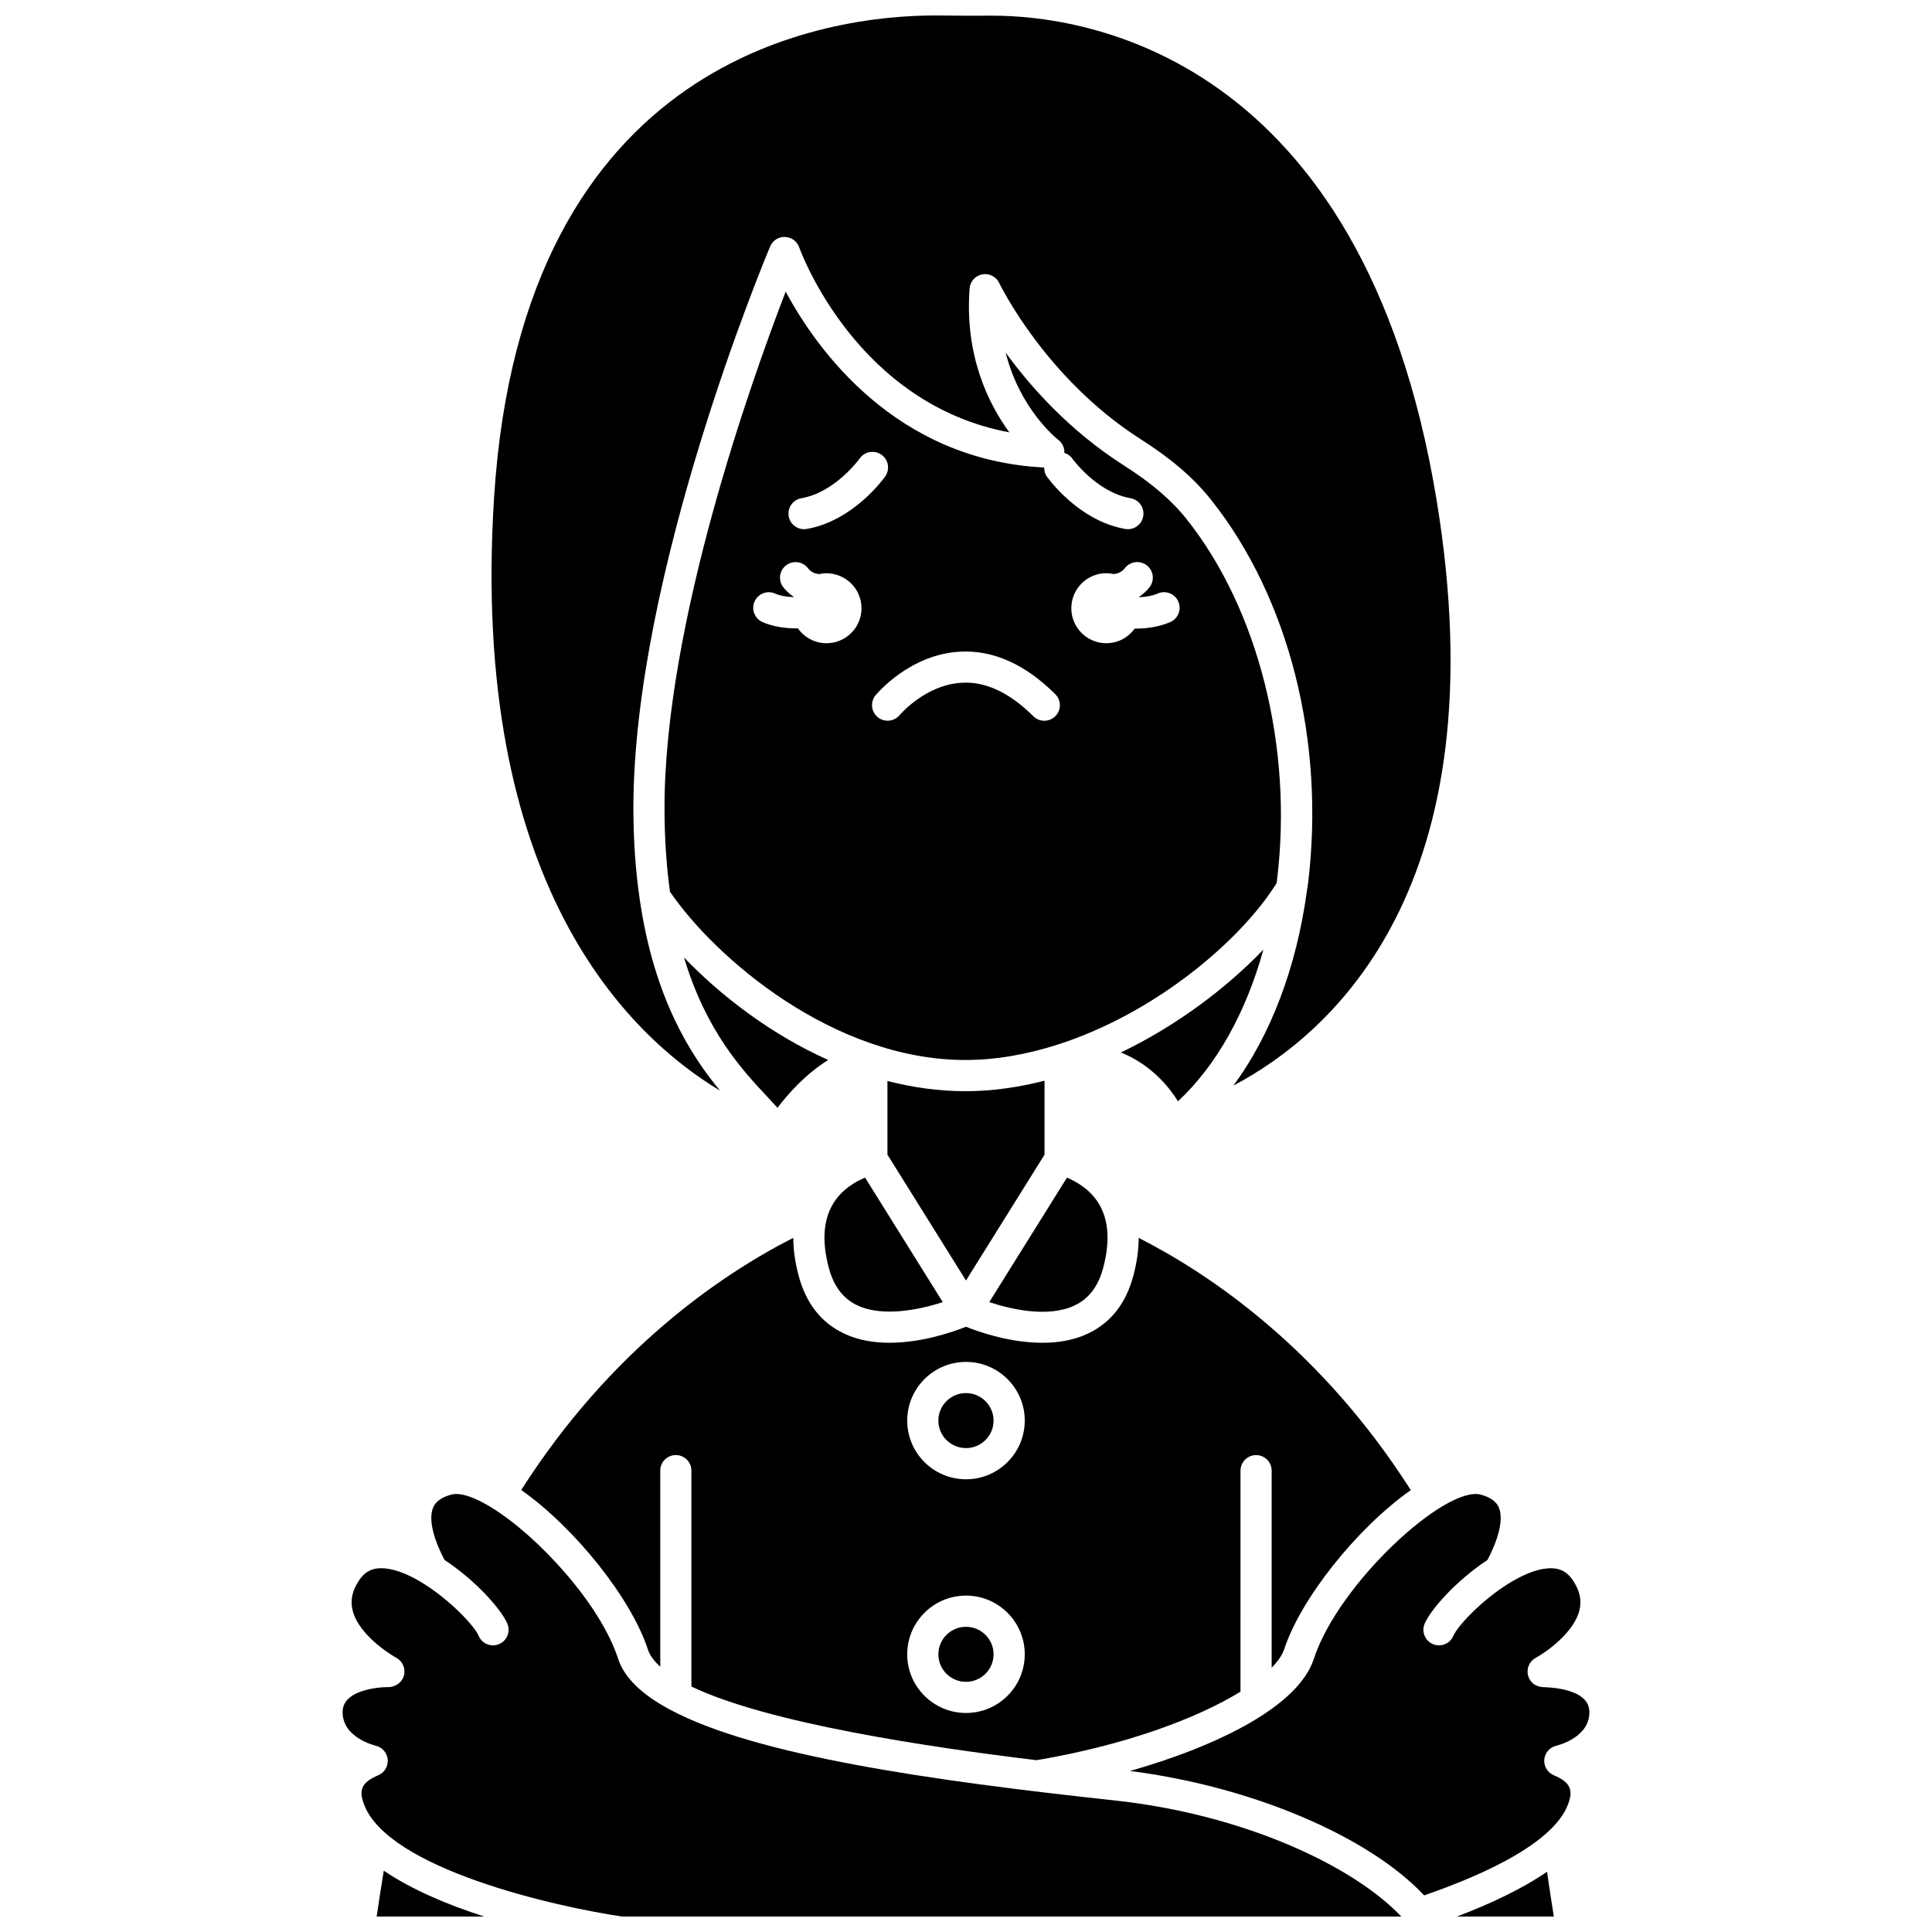 <?xml version="1.0" encoding="UTF-8"?>
<!-- Uploaded to: SVG Find, www.svgrepo.com, Generator: SVG Find Mixer Tools -->
<svg width="800px" height="800px" version="1.1" viewBox="144 144 512 512" xmlns="http://www.w3.org/2000/svg">
 <defs>
  <clipPath id="d">
   <path d="m274 148.09h255v285.91h-255z"/>
  </clipPath>
  <clipPath id="c">
   <path d="m530 640h26v11.902h-26z"/>
  </clipPath>
  <clipPath id="b">
   <path d="m234 539h282v112.9h-282z"/>
  </clipPath>
  <clipPath id="a">
   <path d="m243 639h30v12.902h-30z"/>
  </clipPath>
 </defs>
 <g clip-path="url(#d)">
  <path d="m334.82 433.04c-8-9.648-17.41-24.676-21.215-50.234-0.031-0.141-0.043-0.273-0.062-0.414-1.055-7.219-1.688-15.227-1.688-24.242 0-61.965 34.762-145.31 36.242-148.83 0.66-1.57 2.223-2.602 3.914-2.523 1.703 0.047 3.199 1.129 3.777 2.727 0.66 1.824 15.488 41.562 55.707 49.055-5.598-7.644-11.859-20.383-10.539-38.121 0.137-1.867 1.52-3.406 3.363-3.75 1.809-0.352 3.684 0.598 4.488 2.293 0.121 0.25 12.191 25.262 37.5 41.402 8.145 5.188 14.078 10.301 18.672 16.09 20.617 25.957 30.219 63.887 25.691 101.45-0.078 0.652-0.199 1.285-0.289 1.934-0.012 0.148-0.039 0.285-0.066 0.43-2.769 20.145-9.566 37.984-19.441 51.379 26.004-13.73 70.746-52.754 53.809-155.35-19.594-118.71-94.461-128.18-117.54-128.18h-0.34c-4.465 0.02-8.926 0.016-13.391-0.047-0.504-0.008-1.035-0.012-1.59-0.012-27.582 0-109.39 10.094-116.88 127.65-6.508 102.24 35.473 142.61 59.875 157.29z"/>
 </g>
 <path d="m442.91 284.24c-0.234 0-0.477-0.02-0.711-0.062-12.426-2.164-20.469-13.461-20.809-13.938-0.5-0.715-0.664-1.527-0.672-2.344-39.43-1.965-60.312-31.371-68.508-46.609-8.965 23.258-32.109 88.004-32.109 136.85 0 8.262 0.543 15.582 1.449 22.188 12.02 17.555 43.301 44.586 78.316 44.586 8.223 0 16.434-1.531 24.363-4.066l-0.004-0.039c0.055-0.004 0.102-0.004 0.156-0.008 25.805-8.285 48.473-27.562 57.918-42.742 0.051-0.371 0.113-0.738 0.156-1.113 4.207-34.895-4.973-71.426-23.961-95.328-4.012-5.051-9.297-9.582-16.645-14.262-14.398-9.184-24.715-20.797-31.34-29.906 3.773 14.992 13.445 22.73 13.98 23.148 1.07 0.836 1.633 2.121 1.582 3.43 0.797 0.273 1.543 0.719 2.066 1.457 0.066 0.086 6.461 8.984 15.465 10.551 2.246 0.391 3.754 2.531 3.363 4.777-0.344 2.012-2.086 3.43-4.059 3.43zm-86.539-8.199c9.004-1.57 15.402-10.461 15.465-10.551 1.312-1.859 3.887-2.309 5.754-0.992 1.863 1.309 2.312 3.875 1.008 5.746-0.34 0.48-8.375 11.773-20.809 13.938-0.238 0.043-0.48 0.062-0.711 0.062-1.969 0-3.715-1.418-4.062-3.418-0.395-2.254 1.109-4.398 3.356-4.785zm6.66 38.422c-3.141 0-5.902-1.57-7.578-3.957-0.125 0-0.238 0.02-0.367 0.02-3.117 0-6.348-0.48-9.027-1.676-2.082-0.934-3.016-3.371-2.086-5.457 0.93-2.082 3.367-3.023 5.457-2.086 1.355 0.602 3.102 0.871 4.848 0.934 0.012-0.031 0.02-0.066 0.027-0.098-1.012-0.707-1.953-1.512-2.746-2.539-1.387-1.809-1.051-4.398 0.762-5.789 1.809-1.387 4.398-1.051 5.789 0.762 0.785 1.02 1.816 1.422 2.922 1.574 0.645-0.141 1.312-0.227 2-0.227 5.121 0 9.277 4.156 9.277 9.277-0.004 5.106-4.156 9.262-9.277 9.262zm60.645 19.324c-0.805 0.809-1.867 1.219-2.93 1.219-1.055 0-2.106-0.402-2.91-1.203-6.211-6.176-12.555-9.227-18.852-8.867-9.676 0.441-16.512 8.496-16.578 8.574-1.457 1.746-4.059 1.992-5.812 0.543-1.75-1.453-2.004-4.043-0.559-5.797 0.363-0.441 9.117-10.898 22.465-11.562 8.758-0.441 17.203 3.356 25.152 11.262 1.629 1.605 1.633 4.215 0.023 5.832zm24.219-39.98c1.809 1.387 2.152 3.981 0.762 5.789-0.793 1.027-1.734 1.84-2.742 2.543 0.016 0.043 0.023 0.086 0.043 0.133 1.664-0.074 3.379-0.348 4.898-0.996 2.094-0.914 4.523 0.07 5.422 2.168 0.895 2.098-0.074 4.527-2.172 5.422-2.875 1.234-6.094 1.719-9.133 1.719-0.09 0-0.168-0.012-0.262-0.012-1.684 2.348-4.414 3.887-7.523 3.887-5.121 0-9.277-4.156-9.277-9.277s4.156-9.277 9.277-9.277c0.691 0 1.359 0.086 2.004 0.23 1.102-0.148 2.133-0.551 2.914-1.574 1.387-1.801 3.981-2.144 5.789-0.754z"/>
 <path d="m456.17 435.86c10.188-9.492 18.027-23.488 22.641-40.219-9.562 10.004-22.785 20.078-37.754 27.27 7.231 2.945 12.188 8.184 15.113 12.949z"/>
 <path d="m399.99 575.12c-4.035 0-7.316 3.269-7.316 7.293 0 4.019 3.281 7.289 7.316 7.289 4.035 0 7.316-3.269 7.316-7.289-0.004-4.023-3.281-7.293-7.316-7.293z"/>
 <path d="m399.99 513.18c-4.035 0-7.316 3.269-7.316 7.293 0 4.019 3.281 7.289 7.316 7.289 4.035 0 7.316-3.269 7.316-7.289-0.004-4.023-3.281-7.293-7.316-7.293z"/>
 <path d="m420.81 450v-19.605c-6.875 1.762-13.902 2.785-20.934 2.785-7.109 0-14.035-0.996-20.695-2.707v19.52l20.816 33.359z"/>
 <path d="m364.85 462.89c-2.668 4.328-3.074 10.074-1.211 17.082 1.309 4.918 3.793 8.184 7.582 9.973 6.684 3.148 16.414 1.164 22.621-0.871l-20.586-32.992c-2.461 1.012-6.09 3.051-8.406 6.809z"/>
 <path d="m484.32 581.09c4.34-13.328 19.18-32.07 33.555-42.195-23.816-37.363-53.113-57.18-72.105-66.844-0.008 3.144-0.48 6.492-1.426 10.047-1.945 7.316-5.996 12.473-12.043 15.32-3.769 1.781-7.945 2.434-12.043 2.434-8.637 0-16.844-2.879-20.27-4.246-3.441 1.371-11.633 4.242-20.25 4.242-4.098 0-8.27-0.652-12.043-2.434-6.043-2.852-10.094-8.004-12.043-15.324-0.945-3.555-1.418-6.906-1.426-10.047-18.992 9.668-48.285 29.48-72.098 66.824 14.367 10.121 29.207 28.883 33.547 42.211 0.523 1.609 1.68 3.144 3.301 4.621l-0.004-51.961c0-2.285 1.852-4.129 4.129-4.129 2.281 0 4.129 1.848 4.129 4.129v57.211c20.336 9.727 62.402 15.992 91.457 19.523 23.516-3.969 42.582-11.09 54.055-18.16l0.004-58.566c0-2.285 1.852-4.129 4.129-4.129 2.281 0 4.129 1.848 4.129 4.129v52.211c1.664-1.703 2.82-3.344 3.316-4.867zm-84.324 16.867c-8.586 0-15.574-6.973-15.574-15.551s6.988-15.555 15.574-15.555c8.586 0 15.574 6.977 15.574 15.555s-6.984 15.551-15.574 15.551zm0-61.93c-8.586 0-15.574-6.973-15.574-15.551 0-8.578 6.988-15.555 15.574-15.555 8.586 0 15.574 6.977 15.574 15.555 0 8.578-6.984 15.551-15.574 15.551z"/>
 <g clip-path="url(#c)">
  <path d="m530.11 651.9h25.672c-0.637-3.945-1.254-8.051-1.801-11.867-7.023 4.828-15.668 8.734-23.871 11.867z"/>
 </g>
 <path d="m556.46 606.63c0.352-0.086 9.047-2.211 8.738-9.191-0.277-6.398-12.113-6.273-12.164-6.328-2.043-0.043-3.598-1.238-4.082-3.078-0.484-1.848 0.355-3.785 2.035-4.691 2.731-1.484 10.152-6.66 11.594-12.66 0.641-2.66 0.047-5.266-1.816-7.984-1.656-2.418-3.801-3.332-6.863-3.043-3.184 0.316-6.711 1.891-10.09 3.992-0.016 0.012-0.039 0.02-0.055 0.031-7.078 4.418-13.48 11.184-14.605 13.844-0.891 2.098-3.305 3.074-5.414 2.188-2.102-0.891-3.082-3.316-2.191-5.418 1.602-3.777 8.387-11.445 16.645-16.879 4.273-8.191 3.738-12.234 3.012-13.91-0.258-0.59-1.031-2.387-4.785-3.406-9.281-2.508-37.727 23.516-44.246 43.543-4.066 12.484-25.238 23.004-48.695 29.688 32.52 4.141 63.383 17.43 77.941 32.973 10.723-3.742 34.008-12.562 38.207-24.344 1.16-3.258 0.906-5.531-3.836-7.488-1.664-0.688-2.691-2.371-2.539-4.168 0.156-1.785 1.453-3.277 3.211-3.668z"/>
 <g clip-path="url(#b)">
  <path d="m321.56 597.08c-0.074-0.027-0.137-0.078-0.207-0.117-7.113-3.848-11.867-8.242-13.523-13.328-4.777-14.688-21.32-32.551-33.484-40.07-0.008-0.004-0.016-0.004-0.02-0.008-0.008-0.004-0.008-0.012-0.016-0.016-4.406-2.719-8.246-4.113-10.727-3.449-3.754 1.02-4.531 2.82-4.785 3.406-0.727 1.676-1.266 5.719 3.012 13.91 8.258 5.434 15.047 13.102 16.645 16.879 0.887 2.102-0.09 4.527-2.191 5.418-2.109 0.891-4.523-0.09-5.414-2.188-1.121-2.641-7.434-9.316-14.441-13.742-0.043-0.023-0.082-0.051-0.125-0.078-3.406-2.133-6.969-3.731-10.18-4.051-3.098-0.301-5.211 0.633-6.863 3.043-1.867 2.723-2.457 5.336-1.812 8.004 1.734 7.156 11.496 12.59 11.59 12.641 1.68 0.91 2.519 2.84 2.035 4.691-0.488 1.84-2.285 3.051-4.082 3.078-0.125-0.051-11.887-0.008-12.164 6.328-0.305 6.977 8.387 9.102 8.762 9.195 1.742 0.414 3.035 1.902 3.18 3.691 0.145 1.789-0.871 3.465-2.527 4.152-4.742 1.965-4.996 4.234-3.84 7.488 6.168 17.305 50.914 27.371 68.539 29.953h206.43c-12.426-13.199-41.301-27.035-76.027-30.781-48.672-5.266-95.117-11.906-117.76-24.051z"/>
 </g>
 <path d="m428.79 489.95c3.785-1.793 6.258-5.051 7.566-9.961 1.875-7.043 1.453-12.816-1.25-17.148-2.32-3.723-5.922-5.742-8.359-6.746l-20.578 32.977c5.66 1.871 15.555 4.227 22.621 0.879z"/>
 <g clip-path="url(#a)">
  <path d="m243.82 651.9h28.488c-9.461-3.047-19.07-7.039-26.598-12.145-0.629 3.848-1.297 8.078-1.891 12.145z"/>
 </g>
 <path d="m350.04 437.58c2.906-3.82 7.551-9.035 13.441-12.668-15.371-6.891-28.566-17.141-38.207-27.164 5.856 19.535 15.449 29.848 22.129 36.965 0.957 1.02 1.82 1.957 2.637 2.867z"/>
</svg>